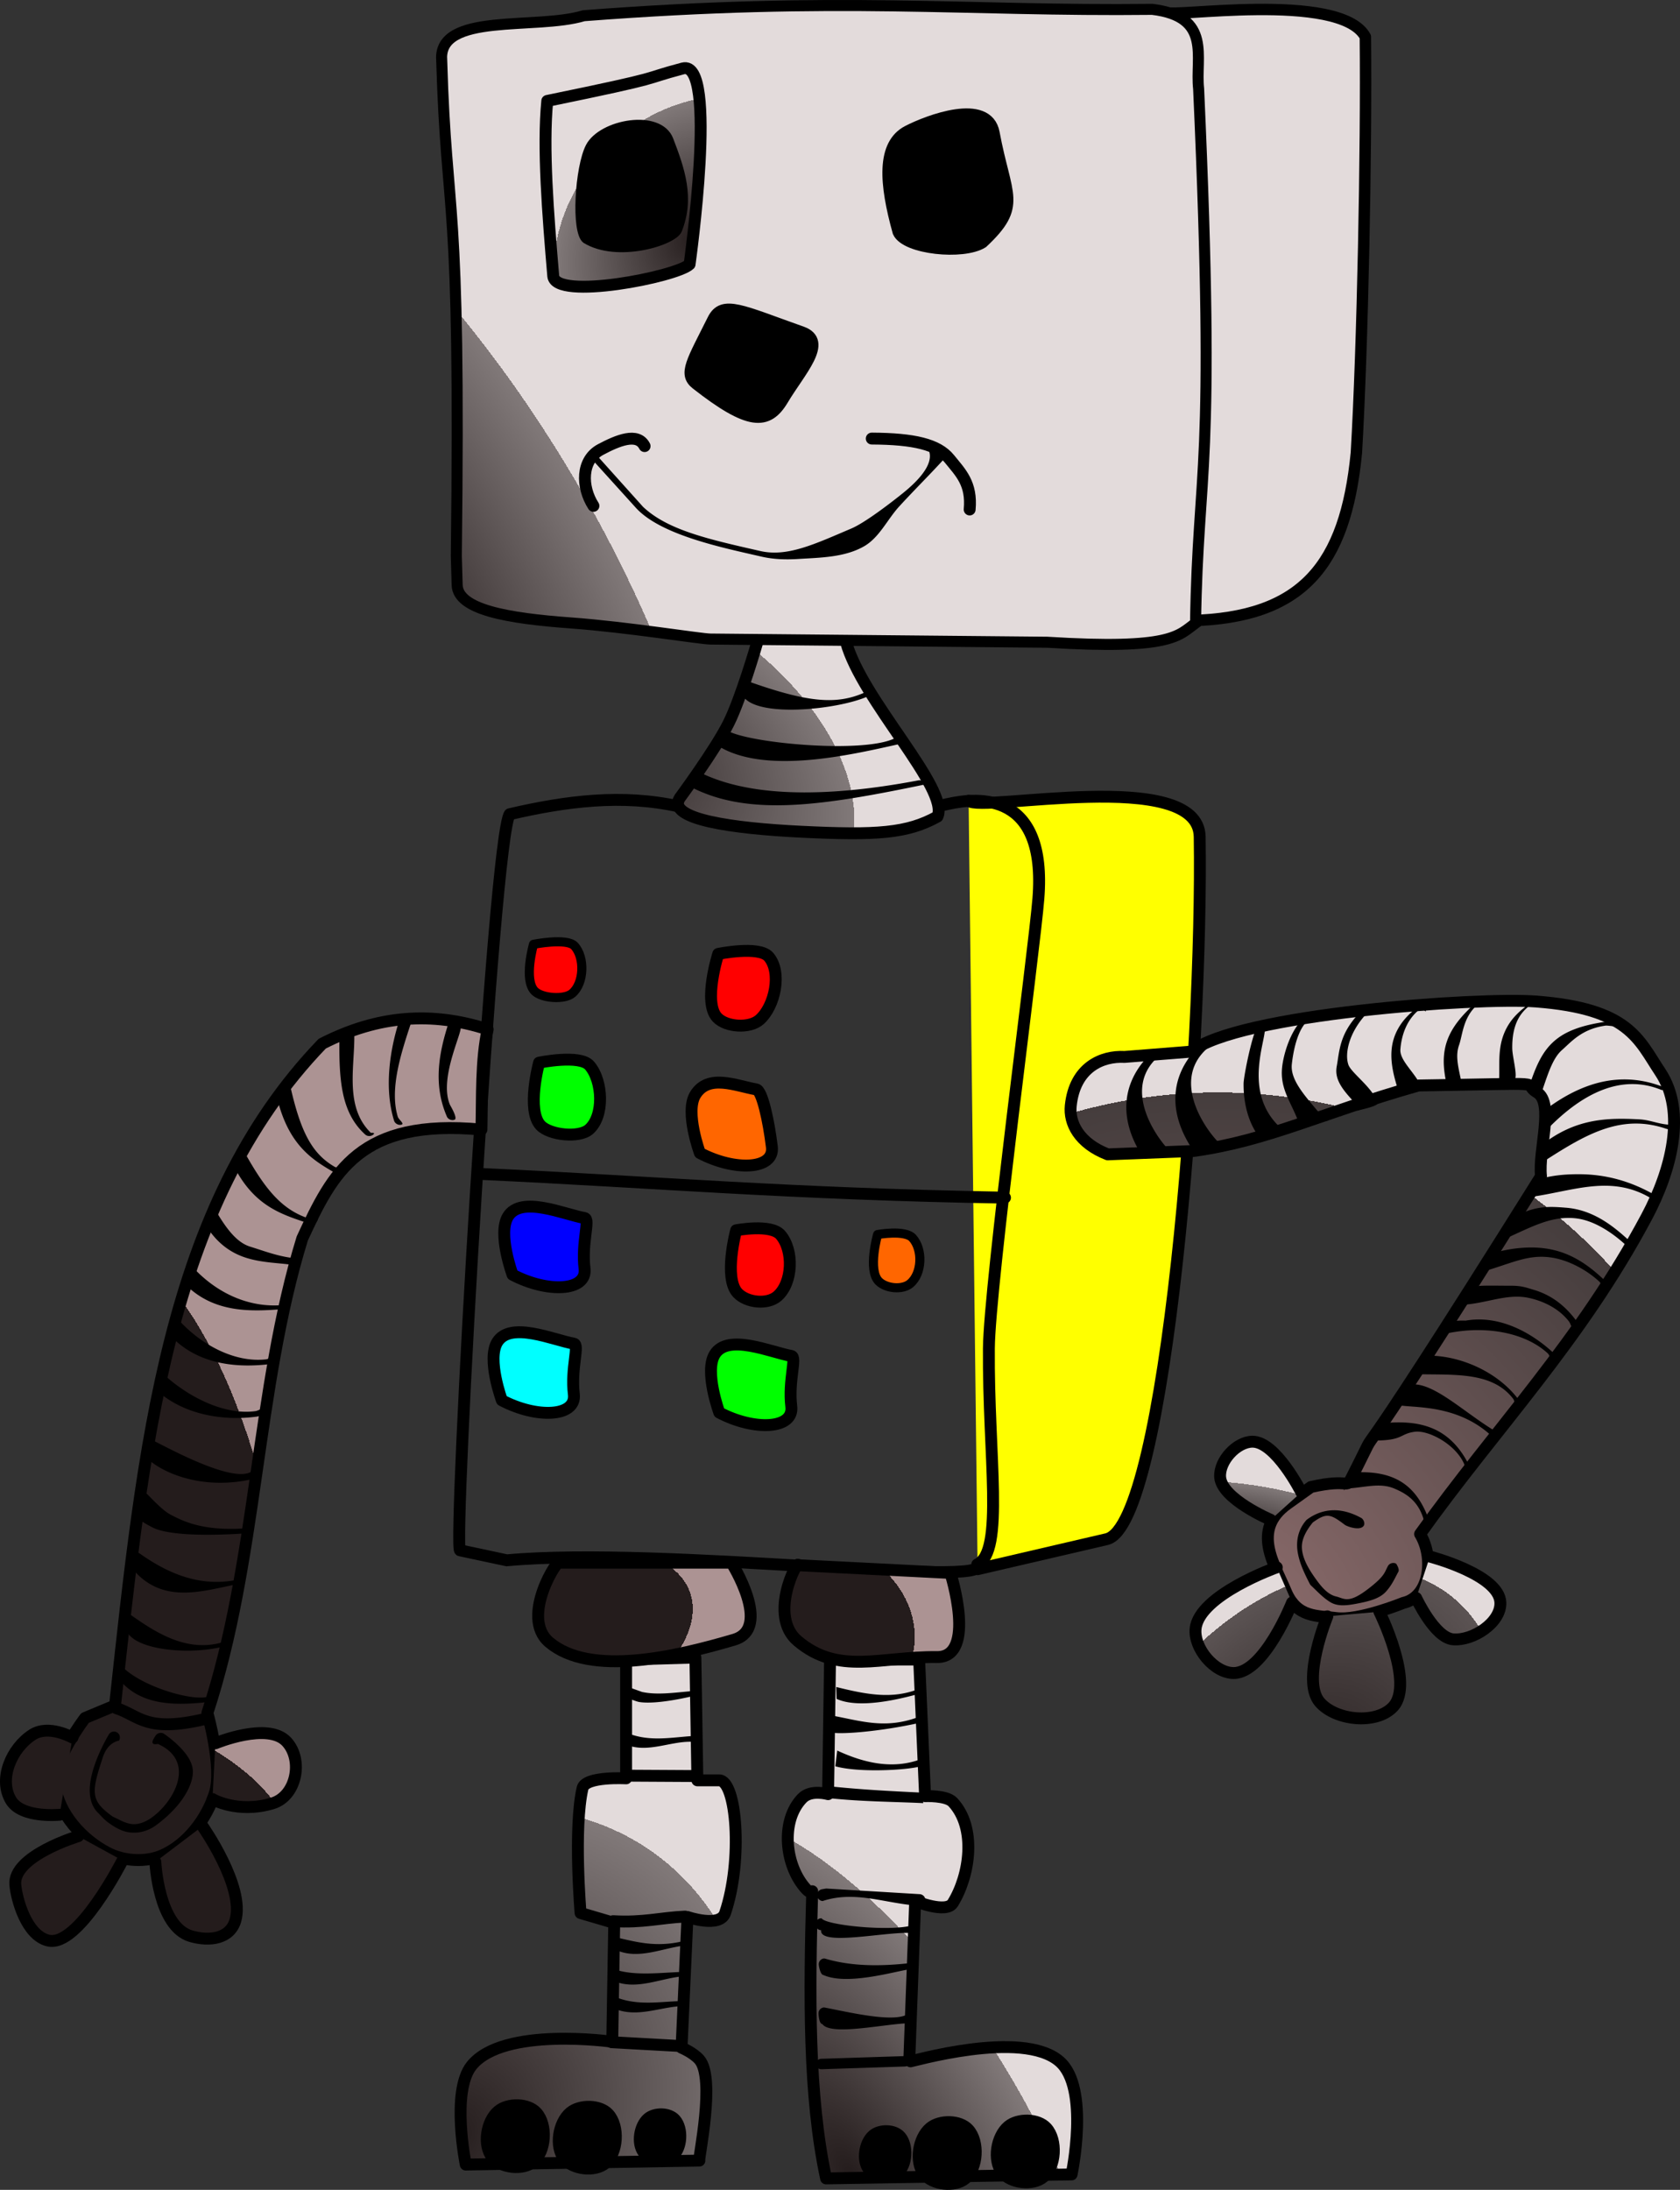 <svg xmlns="http://www.w3.org/2000/svg" xmlns:xlink="http://www.w3.org/1999/xlink" viewBox="0 0 565.48 736.89"><rect x="0" y="0" width="565.48" height="736.89" fill="#333333" stroke="none"/><defs><radialGradient id="e" xlink:href="#a" gradientUnits="userSpaceOnUse" cy="950.36" cx="419.38" gradientTransform="matrix(1.076 -.626 1.373 2.358 -1440.9 -1002)" r="50.702"/><radialGradient id="k" xlink:href="#d" gradientUnits="userSpaceOnUse" cy="861.83" cx="460.97" gradientTransform="matrix(.889 .663 -.956 1.283 879.22 -562.53)" r="53.318"/><radialGradient id="j" gradientUnits="userSpaceOnUse" cy="803.16" cx="593.38" gradientTransform="matrix(1.74 -.083 .084 1.771 -661.3 -577.9)" r="103.57"><stop offset="0" stop-color="#916f6f"/><stop offset="1" stop-color="#453d3d"/><stop offset="1" stop-color="#e3dbdb"/></radialGradient><radialGradient id="l" xlink:href="#a" gradientUnits="userSpaceOnUse" cy="763.72" cx="445.39" gradientTransform="matrix(3.317 .284 -.099 1.156 -961.72 -248.48)" r="15.668"/><radialGradient id="d" gradientUnits="userSpaceOnUse" cy="861.83" cx="460.97" gradientTransform="matrix(.889 .663 -.956 1.283 879.22 -562.53)" r="53.318"><stop offset="0" stop-color="#241c1c"/><stop offset="1" stop-color="#5b5353"/><stop offset="1" stop-color="#e3dbdb"/></radialGradient><radialGradient id="h" xlink:href="#b" gradientUnits="userSpaceOnUse" cy="771.15" cx="103.13" gradientTransform="matrix(.776 -.091 .209 1.784 -174.93 -575.21)" r="74.832"/><radialGradient id="i" xlink:href="#b" gradientUnits="userSpaceOnUse" cy="887.08" cx="62.479" gradientTransform="matrix(1.885 .075 -.042 1.068 -47.698 -82.581)" r="50.803"/><radialGradient id="f" xlink:href="#a" gradientUnits="userSpaceOnUse" cy="926.44" cx="325.62" gradientTransform="matrix(1.608 1.148 -1.415 1.981 967.34 -1246)" r="48.314"/><radialGradient id="g" xlink:href="#c" gradientUnits="userSpaceOnUse" cy="1055.8" cx="431.32" gradientTransform="matrix(.773 -.035 .063 1.375 21.87 -411.86)" r="126.66"/><radialGradient id="m" xlink:href="#b" gradientUnits="userSpaceOnUse" cy="853.81" cx="237.1" gradientTransform="matrix(1.275 -.472 .264 .714 -315.2 299.72)" r="37.769"/><radialGradient id="n" xlink:href="#b" gradientUnits="userSpaceOnUse" cy="804.58" cx="306.67" gradientTransform="matrix(1.23 .07 -.059 1.036 -32.006 -60.809)" r="31.403"/><radialGradient id="o" xlink:href="#a" gradientUnits="userSpaceOnUse" cy="501.77" cx="235.32" gradientTransform="matrix(1.952 .877 -.529 1.176 29.412 -301.3)" r="45.87"/><radialGradient id="p" xlink:href="#a" gradientUnits="userSpaceOnUse" cy="545.49" cx="242.51" gradientTransform="matrix(.753 1.292 -.546 .318 267.12 -37.865)" r="130.53"/><radialGradient id="q" xlink:href="#a" gradientUnits="userSpaceOnUse" cy="345.59" cx="245.65" gradientTransform="matrix(1.313 -1.315 1.059 1.058 -426.05 281.28)" r="28.113"/><radialGradient id="c" gradientUnits="userSpaceOnUse" cy="1055.8" cx="431.32" gradientTransform="matrix(.773 -.035 .063 1.375 21.87 -411.86)" r="126.66"><stop offset="0" stop-color="#500"/><stop offset=".998" stop-color="#9a6800"/><stop offset="1" stop-color="#ff0"/></radialGradient><linearGradient id="b"><stop offset="0" stop-color="#241c1c"/><stop offset="1" stop-color="#241c1c"/><stop offset="1" stop-color="#ac9393"/></linearGradient><linearGradient id="a"><stop offset="0" stop-color="#241c1c"/><stop offset="1" stop-color="#817979"/><stop offset="1" stop-color="#e3dbdb"/></linearGradient></defs><path d="M307.9 802.44l-.666 45.319s-5.711-1.683-8.664 1.333c-7.463 7.62-5.906 22.824 1.333 30.657 1.515 1.64 1.999.666 1.999.666-1.01 34.776-1.325 68.86 4.665 96.636l82.64-1.333s6.203-29.057-3.999-37.988c-12.694-11.114-50.65.319-50.65 0l2-53.983s10.44 4.262 12.663.667c5.754-9.308 8.093-25.333 0-33.99-2.172-2.322-9.33-1.998-9.33-1.998l-2-45.985z" stroke-linejoin="round" stroke="#000" stroke-width="4" stroke-linecap="round" fill="url(#e)" transform="translate(-28.512 -244.02)"/><path d="M262.58 801.78l.666 41.32h7.331c5.883 0 8.004 26.91 2 44.652-1.723 5.09-12.663 1.333-12.663 1.333l-2 43.986s3.897 1.611 5.999 3.999c5.503 6.25-.407 33.379 0 33.989l-78.641 1.333s-5.008-24.66 1.999-33.323c10.709-13.241 47.318-7.998 47.318-7.998l.666-39.987-11.33-3.332s-2.407-28.602.667-41.986c.945-4.114 14.662-3.332 14.662-3.332v-39.987z" stroke-linejoin="round" stroke="#000" stroke-width="4" stroke-linecap="round" fill="url(#f)" transform="translate(-28.512 -244.02)"/><g transform="translate(-279.022 -509.17)" fill="url(#g)" stroke-linejoin="round" stroke="#000" stroke-width="4" stroke-linecap="round"><path d="M605.05 778.62c4.114 4.114 77.393-11.624 77.778 12.121 1.151 70.949-11.105 231.66-31.313 236.36l-43.434 10.101"/><path d="M571.76 781.49c8.845-.608-3.121 4.73 26.535-1.823 9.882-2.184 33.172-4.403 30.236 31.928-1.321 16.844-16.498 130.29-16.656 151.29-.273 36.348 5.305 68.35-3.921 72.723 6.473 8.204-106.24-6.212-158.35-1.394l-15.735-3.359c-2.452-.524 11.268-240.19 16.718-247.71 18.954-4.412 37.908-6.855 56.863-2.614"/></g><path d="M240.568 455.75c4.4-7.154 18.846-.724 25.774.515 1.974.354-1.067 8.227 0 17.011.936 7.71-12.519 8.224-24.228 2.062 0 0-5.086-13.832-1.547-19.589z" stroke-linejoin="round" stroke="#000" stroke-width="4" stroke-linecap="round" fill="#0f0"/><path d="M167.378 451.62c4.4-7.154 18.846-.724 25.774.515 1.974.354-1.067 8.227 0 17.011.936 7.71-12.519 8.224-24.228 2.062 0 0-5.086-13.832-1.547-19.589z" stroke-linejoin="round" stroke="#000" stroke-width="4" stroke-linecap="round" fill="#0ff"/><path d="M170.978 409.35c4.4-7.154 18.846-.724 25.774.515 1.974.354-1.067 8.227 0 17.011.936 7.71-12.519 8.224-24.228 2.062 0 0-5.086-13.832-1.546-19.589z" stroke-linejoin="round" stroke="#000" stroke-width="4" stroke-linecap="round" fill="#00f"/><path d="M247.788 413.99s11.688-2.256 14.949 1.546c4.48 5.224 4.133 16.071-1.031 20.62-3.363 2.962-10.318 2.22-13.403-1.03-4.85-5.112-.515-21.135-.515-21.135z" stroke-linejoin="round" stroke="#000" stroke-width="4" stroke-linecap="round" fill="red"/><g stroke-linejoin="round" stroke="#000" stroke-linecap="round"><path d="M234.03 368.406c4.4-7.154 13.584-3.063 20.512-1.824 1.973.353 4.196 10.566 5.263 19.35.936 7.71-12.519 8.224-24.228 2.062 0 0-5.086-13.832-1.546-19.589z" stroke-width="4" fill="#f60"/><path d="M241.76 320.986s13.736-2.841 16.997.962c4.48 5.224 2.087 16.656-3.078 21.204-3.363 2.961-11.196 2.511-14.28-.739-4.85-5.112.362-21.427.362-21.427z" stroke-width="4" fill="red"/><path d="M181.45 357.586s13.736-2.841 16.997.962c4.48 5.224 5.01 16.948-.154 21.497-3.363 2.961-13.242 1.927-16.327-1.324-4.85-5.112-.515-21.135-.515-21.135z" stroke-width="4" fill="#0f0"/><path d="M179.57 317.766s11.25-2.267 13.819.568c3.527 3.895 3.255 12.567-.812 15.958-2.648 2.208-10.172 1.655-12.6-.768-3.82-3.812-.406-15.758-.406-15.758z" stroke-width="3.065" fill="red"/></g><path d="M295.398 415.42s9.204-1.682 11.771 1.153c3.528 3.895 3.255 11.983-.812 15.374-2.648 2.208-8.125 1.655-10.554-.769-3.82-3.811-.406-15.758-.406-15.758z" stroke-linejoin="round" stroke="#000" stroke-width="3.065" stroke-linecap="round" fill="#f60"/><path d="M162.488 395.06c58.241 2.683 102.13 6.672 175.79 7.95" stroke-linejoin="round" stroke="#000" stroke-width="3.996" stroke-linecap="round" fill="none"/><path style="block-progression:tb;text-transform:none;text-indent:0" d="M308.498 568.62c-8.332 2.985-16.21 1.775-27.016-.95l.125 4c9.332 4.285 27.909-2 27.948-1.692zM309.918 577.48c-11.673 4.63-19.855 1.636-30.166-.254l-.646 5.254c-.49 1.522 15.149.671 30.68-2.8zM310.158 591.89c-9.865 3.765-19.783 1.147-28.347-2.825l-.646 5.286c9.955 2.823 33.404.598 29.406-1.032zM280.298 601.2l-.406 3.969c10.767 1.092 20.754 1.104 30.86 1.583l-.17-3.52c-10.095-.478-19.632-.952-30.281-2.032zM276.668 635.73c-.958.163-1.716 1.112-1.662 2.082.053.97.91 1.83 1.88 1.887 11.124-3.685 21.649 1.016 32.47 1.562 1.047.05 2.045-.859 2.094-1.906s-.86-1.925-1.907-1.974l-31.389-1.89c-.135-.015-1.35.225-1.485.24zM276.358 645.51c-1.04.02-1.969.976-1.961 2.015s.953 1.98 1.992 1.985c-.77 6.278 28.644-1.201 32.47 1.531 1.11.184.352-.755.405-1.879s.904-2.168-.218-2.09c-5.11 3.436-31.194.954-32.47-1.562a1.995 1.995 0 00-.218 0zM277.228 659.04c-.924.12-1.679 1.016-1.64 1.947s.626 3.56 1.556 3.602c11.068 4.995 37.318-6.141 29.052-.237.99.058 1.943-.79 2-1.78.058-.99-.79-1.944-1.78-2-9.605 1.084-19.568 1.233-28.813-1.532a1.88 1.88 0 00-.375 0zM277.418 675.51c-.99-.009-1.899.885-1.907 1.875-.008.99.286 3.697 1.276 3.705 2.922 4.146 21.354-.178 29.412-.268 1.025.14 2.075-.723 2.135-1.756s-.882-2.013-1.916-1.994c-3.668 4.057-19.208.345-28.812-1.53a1.857 1.857 0 00-.188-.032z" color="#000"/><path d="M276.418 694.54l28.136-.911" stroke-linejoin="round" stroke="#000" stroke-width="3.512" stroke-linecap="round" fill="none"/><path style="block-progression:tb;text-transform:none;text-indent:0" d="M211.418 567.67c-1.038.015-1.972.962-1.972 2s.934 1.985 1.972 2 2.545.875 3.869 1.073c6.264.938 18.194-2.078 18.194-2.078 1.047.049 1.605-1.106 2.094-2.034.686-1.302-1.75-3.7-2.925.452-5.69.481-11.542 1.368-16.589.242 0 0-4.58-1.658-4.643-1.655zM210.888 583.14c-1.04.02-1.969.976-1.961 2.015s.953 1.98 1.992 1.985c7.344 2.886 15.197-1.476 22.413-1.005 1.048.049 1.663 1.177 1.713.13s-.86-2.045-1.907-2.094c-7.344.473-14.688 2.009-22.031-1.031a1.995 1.995 0 00-.219 0z" color="#000"/><path d="M210.878 597.51l22.809.127M206.368 646.47c9.99.614 16.152-1.196 24.228-1.54" stroke-linejoin="round" stroke="#000" stroke-width="4" stroke-linecap="round"/><path style="block-progression:tb;text-transform:none;text-indent:0" d="M207.298 651.95c-1.04.004-1.984.945-1.992 1.985-.008 1.039 1.43 2.377 2.47 2.397 7.226 3.097 15.343-.83 22.569-1.646 1.107.188 1.38 1.805 1.441.683s-.993-2.172-2.113-2.106c-8.988 2.08-15.464.214-22.156-1.313a1.995 1.995 0 00-.22 0zM207.168 662.92c-1.047.073-1.933 1.093-1.86 2.14.074 1.048 1.094 1.934 2.141 1.86 7.354 2.646 15.345-1.365 22.7-1.92 1.047.025 1.387 1.64 1.411.592.025-1.048-.907-2.023-1.954-2.047-7.553.278-15.431 1.319-22.031-.625a1.998 1.998 0 00-.407 0zM206.978 672.07c-.955.153-1.72 1.087-1.682 2.054.038.967.874 1.837 1.838 1.915 7.696 3.017 15.437-.89 22.822-.979 1.048.057 1.543 1.448 1.6.4s-.843-2.052-1.89-2.109c-7.438.151-14.875 1.696-22.312-1.28a2.008 2.008 0 00-.375 0z" color="#000"/><path d="M205.848 687.2l23.197 1.286" stroke-linejoin="round" stroke="#000" stroke-width="4" stroke-linecap="round"/><path d="M167.698 710.4c3.29-2.767 10.007-2.676 12.887.515 3.691 4.09 3.187 12.951-1.031 16.496-3.574 3.004-11.042 2.13-13.918-1.546-3.204-4.096-1.919-12.118 2.062-15.465zM313.068 716.07c3.29-2.767 10.007-2.676 12.887.515 3.691 4.09 3.187 12.951-1.031 16.496-3.574 3.004-11.042 2.13-13.918-1.546-3.204-4.096-1.919-12.118 2.062-15.465zM339.358 715.55c3.29-2.767 10.007-2.676 12.887.515 3.691 4.09 3.187 12.951-1.031 16.496-3.574 3.004-11.042 2.13-13.918-1.546-3.204-4.096-1.919-12.118 2.062-15.465zM191.928 710.91c3.29-2.767 10.007-2.676 12.887.515 3.691 4.09 3.187 12.951-1.031 16.496-3.574 3.004-11.042 2.13-13.918-1.546-3.204-4.096-1.919-12.118 2.062-15.465zM218.088 712.92c2.335-2.024 7.102-1.958 9.146.377 2.62 2.992 2.262 9.476-.732 12.07-2.536 2.196-7.836 1.558-9.877-1.132-2.274-2.997-1.362-8.866 1.463-11.315zM293.858 718.59c2.335-2.024 7.102-1.958 9.146.377 2.62 2.992 2.262 9.476-.732 12.07-2.536 2.196-7.836 1.558-9.877-1.132-2.274-2.997-1.362-8.866 1.463-11.315z" stroke-linejoin="round" stroke="#000" stroke-width="4"/><path d="M192.66 590.4c-18.77-6.07-36.92-4.79-55.69 4.82-52.552 54.56-60.273 135.81-69.743 222.69l-10.084 4.202S46.057 836.586 47.059 844.8c1.16 9.51 9.138 18.285 17.647 22.689 5.479 2.835 12.838 3.318 18.487.84 8.375-3.674 14.922-12.278 17.647-21.008 2.683-8.594-2.521-26.891-2.521-26.891 16.812-51.165 16.311-108.94 31.933-159.66 10.351-22.38 19.372-40.486 60.315-36.645.257-10.921-.188-23.305 2.093-33.721z" stroke-linejoin="round" stroke="#000" stroke-width="4" fill="url(#h)" transform="translate(-28.512 -244.02)"/><path style="block-progression:tb;text-transform:none;text-indent:0" d="M152.798 342.45a2.05 2.05 0 00-1.688 1.406c-3.366 10.25-5.366 20.94-.78 31.656.324 1.073 1.67 1.701 2.7 1.26 1.03-.44-1.015-4.008-1.566-4.984-4.044-9.45 5.214-26.13 3.428-26.682.448-1.266-.758-2.796-2.094-2.656zM136.238 341.6a2.05 2.05 0 00-1.719 1.406c-3.404 10.361-5.2 23.272-1.906 34 .26 1.056 1.499 1.754 2.537 1.431 1.038-.323-.861-1.601-1.246-2.618-2.898-9.44 1.205-21.755 4.428-31.562.448-1.267-.758-2.796-2.094-2.656zM116.078 346.01c-.973.092-1.801.992-1.813 1.969-.133 7.87.018 14.41 1.188 19.969 1.17 5.558 3.45 10.199 7.5 13.844.785.703 2.14.629 2.844-.156.703-.786-2.344-.24-.992-.469-9.266-9.008-5.076-23.422-5.59-34.044.041-1.133-2.008-1.22-3.137-1.112zM94.678 365.92c-1.093.16-1.91 1.363-1.656 2.438 3.811 17.15 12.374 22.027 19.719 26.312.908.531 2.218.19 2.75-.72.532-.907-1.948-.792-2.857-1.324-7.449-4.346-11.407-11.351-14.993-27.488-.195-.995-1.959.636-2.962.781zM81.048 391.04c-1.307.167-2.138 1.865-1.469 3 6.887 12.232 15.641 14.731 24.656 17.75 1.008.414 2.305-.176 2.655-1.208.35-1.032-2.222-.39-3.274-.673-9.155-3.066-14.693-10.414-21.012-21.638-.384-.71-.756 2.66-1.556 2.77zM70.488 408.98c-1.293.212-2.068 1.919-1.375 3.031 3.911 6.52 8.876 9.752 13.969 11.312 5.093 1.56 10.246 1.625 15 2.25 1.039.14 2.11-.68 2.25-1.719.14-1.039-1.155-.448-2.194-.587-5.065-.667-9.53-2.417-13.9-3.756s-7.75-5.66-11.212-11.431c-.4-.71-1.737.77-2.54.9zM64.976 427.07c-.75.073-2.86 2.27-3.114 2.98a2.047 2.047 0 00.47 2.089c9.618 9.785 22.27 9.19 32.531 8.406 1.113.022 2.121-1.047 2.034-2.157s-1.013.605-2.109.801c-10.17.777-20.562-3.25-28.9-11.732-.41-.438-.314-.437-.912-.387zM58.238 445.54a2.048 2.048 0 00-1.776 1.244 2.048 2.048 0 00.401 2.131c9.59 10.649 23.373 11.349 33.875 10.125 1.047-.123 1.889-1.187 1.766-2.234-.123-1.048-1.9.486-2.947.61-9.94 1.158-21.353-4.267-29.725-13.564-.393-2.827-.996 1.663-1.594 1.688zM54.05 464.64a2.047 2.047 0 00-1.604 1.44c-.202.731.056 1.57.635 2.06 8.963 7.938 22.124 10.12 33.5 8.531 1.04-.147 3.038-1.464 2.891-2.503-.147-1.039-2.414.525-3.453.672-10.443 1.458-22.32-4.732-30.075-11.6-.44-.403-1.305 1.308-1.894 1.4zM51.102 484.71c-.938.02-2.98.618-3.114 1.547-.133.928-.122 3.362.772 3.646 4.323 4.982 18.556 12.082 36.934 7.652 1.121.065 1.938-1.936 1.876-3.057s-.999-.22-2.106-.032c-5.72 7.011-37.313-12.185-34.362-9.756zM47.176 502.51c-.862-.009-1.692.605-1.937 1.431-.245.826.116 1.794.843 2.257 2.619 1.742-6.137 1.971 5.287 7.797 4.931 2.515 17.188 2.946 31.838 1.952 1.047-.073 1.933-1.093 1.86-2.14-.074-1.048-1.598.42-2.646.493-14.314.971-20.995-2.533-25.027-4.634-4.489-2.338-10.829-11.167-9.094-6.781a2.015 2.015 0 00-1.125-.375zM45.676 522.36a2.055 2.055 0 00-1.813 1.47c-.219.8-.38 3.067.309 3.53 10.349 13.168 24.633 7.743 36.379 5.594 1.03-.188 1.797-1.297 1.61-2.328-.189-1.031-1.802.891-2.833 1.08-11.148 2.03-21.368-1.2-32.34-8.98a2.02 2.02 0 00-1.313-.376zM43.176 543.36c-.859.051-1.644.718-1.833 1.558-.188.839.235 1.778.99 2.192-.14 7.764 20.457 10.277 33.437 6.813 1.101-.179 1.902-1.416 1.613-2.493-.29-1.077-1.938.94-2.98 1.338-11.523 3.08-21.535-3.098-30.07-9.127a2.015 2.015 0 00-1.156-.281zM40.457 560.92c-.896.05-1.709.776-1.86 1.66-.15.885.375 1.84 1.204 2.184 7.721 9.744 20.213 9.21 32.438 7.719 1.087-.053.834-1.136.715-2.217-.12-1.082-.08-1.938-1.153-1.752 1.46 6.358-22.207.616-30.375-7.406a2.01 2.01 0 00-.969-.188z" color="#000"/><path d="M39.124 574.79c7.747 2.503 10.001 8.302 29.531 3.735" stroke-linejoin="round" stroke="#000" stroke-width="4" stroke-linecap="round" fill="none"/><path style="block-progression:tb;text-transform:none;text-indent:0" d="M38.238 582.67a2.036 2.036 0 00-1.594.969s-2.749 4.498-4.656 9.906c-.954 2.704-1.72 5.646-1.781 8.531-.06 2.886.627 5.84 2.812 7.969.823.8 2.016 2.205 3.207 3.09 1.637 1.217 3.496 2.388 5.336 2.997 3.681 1.218 7.767.42 10.957-1.93 5.707-4.205 8.812-8.301 10.47-11.407 1.507-2.825 1.765-4.782 1.812-5.156h.031c.01-.043-.008-.082 0-.125.001-.012.031-.156.031-.156h-.03c.323-1.902-.211-3.722-1.063-5.281-.896-1.638-2.135-3.098-3.375-4.344-2.482-2.493-5.063-4.22-5.063-4.22-.862-.685-2.294-.463-2.908.453-.613.915-2.458 3.5.69 2.86 13.801 6.164 4.574 20.868-3.138 25.501-5.356 3.105-8.163.7-12.043-1.042-7.479-5.42-7.353-7.888-3.203-20.293 1.735-4.92 5.32-5.26 5.32-5.26.39-.618.402-1.455.03-2.084a2.044 2.044 0 00-1.842-.978z" color="#000"/><g fill="url(#i)" stroke-linejoin="round" stroke="#000" stroke-width="4" stroke-linecap="round" transform="translate(-28.512 -244.02)"><path d="M101 830.64s17.738-7.402 24.048-.481c5.635 6.181 3.2 18.273-4.81 20.682-11.824 3.555-20.463-1.495-20.2-1.443M96.674 858.53s14.386 20.432 11.062 31.744c-1.818 6.187-8.713 7.075-14.91 5.29-11.045-3.18-12.024-25.01-12.024-25.01M69.74 870.08c-.128.194-14.916 29.365-25.01 26.934-7.352-1.77-10.614-13.856-11.062-18.758-.89-9.732 21.163-16.353 21.163-16.353M48.578 854.68s-12.666 1.277-16.353-4.81c-4.352-7.184.148-17.584 7.215-22.124 5.501-3.535 13.467.962 13.467.962"/></g><path d="M407.01 599.68l22.38-1.78c15.59-12.653 96.583-18.369 116.12-16.875 31.451 2.406 34.481 12.691 41.832 23.742 8.946 13.451 3.639 33.284-4.522 48.615-22.352 41.992-50.876 71.23-76.314 106.84 4.81 7.914 3.367 21.147-5.653 23.177 0 0-14.956 6.123-22.612 5.088-6.35-.858-13.214.012-16.96-9.045-3.661-8.856-11.777-20.579.566-29.395l7.914-5.653c13.492-3.058 11.62.94 13.73-3.211 14.33-28.179-12.178 19.851 63.715-101.37-.969-8.668 4.547-24.658-1.344-28.202-5.94-3.572 7.618-3.058-39.922-2.324-33.247 9.422-50.499 18.538-75.749 22.046l-28.83 1.13c-9.7-3.768-13.047-10.556-12.436-16.393 1.352-12.919 10.517-16.797 18.09-16.393z" stroke-linejoin="round" stroke="#000" stroke-width="4" stroke-linecap="round" fill="url(#j)" transform="translate(-28.512 -244.02)"/><path style="block-progression:tb;text-transform:none;text-indent:0" d="M424.898 345.01c-1.804-5.334-6.242 16.398-6.313 19.568-.054 6.668 1.573 13.604 5.844 18.812.647.857 1.325-.392 2.156-1.072.83-.68 5.895-1.363 5.183-2.167-15.95-13.513-2.694-35.267-6.87-35.142zM458.678 340.51c-.52.028-1.026.27-1.375.656-6.54 6.945-6.454 12.723-7.375 17.72-.926 5.022 3.015 8.826 7.016 13.231.302 1.007-.772 1.853.234 1.55 1.006-.303 6.835-1.494 6.532-2.5-1.533-5.103-8.846-10.045-9.845-12.875-1.298-3.682.12-10.834 6.17-17.259-2.26-2.46 0 .43-.337-.305s-.213-.276-1.02-.218zM477.828 338.82c-.387.039-.76.193-1.063.438-5.597 4.259-8.002 9.238-8.375 14.219-.372 4.98 1.089 9.834 2.594 14.53.32.999 1.155.438 1.486-.556.586-1.761 6.353-.282 6.034-1.28-1.483-4.628-7.44-9.053-7.143-13.031.297-3.979 1.72-9.86 6.606-13.578.722-.506 2.27 1.36 1.958.536-.313-.824-1.221-1.377-2.097-1.278zM498.018 336.89c-.474.038-.932.24-1.281.563-5 4.435-8.127 8.438-9.656 12.812-1.53 4.373-1.376 8.92-.25 14.156.167 1.154 1.417 2.03 2.559 1.79 1.142-.238 2.632-1.888 2.322-3.013-1.04-4.834-1.796-8.108-.6-11.528 1.196-3.42 1.331-9.254 6.038-13.43.696-.58 3.385.802 3.04-.035-.347-.837-1.27-1.397-2.172-1.316zM517.298 336.51a2.011 2.011 0 00-1.094.344c-2.459 1.576-4.413 3.152-5.969 4.781-3.205 3.355-4.665 7.146-5.215 10.714-.55 3.567-.3 6.903-.41 10.661-.38 1.394.89 2.03 1.938 2.062s3.444-1.024 3.13-1.724c1.397-.763-.626-7.563-.661-10.589-.141-12.179 6.352-14.565 9.343-16.698.752-.447 1.141 2.74.9 1.899-.24-.842-1.087-1.468-1.962-1.45zM540.958 343.73c-.042.009-.084.02-.125.031-8.326 1.188-13.787 3.147-17.688 6.563-3.9 3.416-5.98 8.039-8.031 14.062-.344.99.244 2.203 1.234 2.547.99.343 2.417 1.036 2.76.046 1.985-5.828 3.585-10.962 6.662-13.656 3.077-2.694 6.596-7.051 14.557-8.187.992-.171 4.533.732 4.423-.268-.11-1-2.788-1.187-3.793-1.138zM544.238 363.32c-8.78.652-16.933 4.656-24.5 10.406-.834.638-1.013 1.978-.375 2.813.638.834 1.551 3.148 2.385 2.51 10.668-10.676 23.788-18.012 37.641-12.218.966-.659 2.003 2.892 2.412 1.926.41-.965-.097-2.216-1.063-2.625-5.72-2.392-11.232-3.203-16.5-2.812zM551.778 376.66c-10.427-.546-21.38-.452-32.786 8.599-.994.467-1.431 1.842-.89 2.798.543.955 1.52 2.78 2.432 2.165 13.557-8.694 25.419-15.519 40.365-10.369 1.047.098 2.089 1.797 2.187.75s-.765-2.09-1.812-2.188c-3.557-.343-6.006-1.572-9.495-1.755zM531.928 395.13c-5.054-.048-9.936.35-15.193 2.042-.998.319-1.616 1.517-1.297 2.515.32.998-.617 3.324.38 3.005 14.183-2.085 26.519-7.372 39.73.423.9.61.368 1.58.922.642.554-.937 2.078-.81 1.109-1.304-8.702-5.135-17.227-7.244-25.651-7.323zM527.048 406.39c-5.701-.437-10.35-.78-17.922 3.354-1.012.443-3.405 3.527-2.877 4.498.529.97-.622 3.242.3 2.632 9.039-4.036 15.522-7.76 23.713-6.921 6.374.653 12.682 5.04 16.979 9.015.769.712 1.048 2.581 1.76 1.812.712-.769.66-2.116-.11-2.828-4.388-4.059-9.61-8.53-16.437-10.562a25.78 25.78 0 00-5.406-1zM514.488 419.79c-3.929.091-8.307.765-13.25 2.219-1.006.294-1.654 1.478-1.36 2.484.295 1.007-1.297 3.576-.29 3.281 9.333-2.745 14.612-5.62 22.077-4.687 6.161.77 12.606 4.36 16.708 8.235.761.72 1.255 3.245 1.974 2.484.72-.761.683-2.108-.078-2.828-4.27-4.034-9.003-7.81-15.25-9.782-3.123-.985-6.602-1.497-10.53-1.406zM506.368 432.64c-13.168-.107-8.412-.016-12.557 2.927-1.03.188-1.584-.411-1.396.62.188 1.03-1.478 3.078-.447 2.89 8.29-.38 15.267-3.951 22.692-2.317 5.118 1.126 10.25 3.7 13.526 8.016.603.902.934 2.847 1.8 2.193.867-.654 1.023-2.064.32-2.892-3.658-4.818-8.167-8.314-14.062-10.062-2.949-.874-4.07-1.35-7.74-1.375zM493.328 444.39c-11.76-.434-11.229 6.567-5.594 4.156 13.018-2.564 25.903.079 33.26 6.88.77.72 1.27 3.452 1.99 2.683.72-.77.675-2.124-.094-2.844-6.994-6.503-17.879-12.925-29.562-10.875zM480.118 456.18c-1.644.036-.718 2.085-2.375 2.297-1.049.12-1.89 1.19-1.758 2.237.132 1.047 1.212 1.876 2.258 1.731 12.219.19 24.39-.612 31.167 8.365.536.963.45 2.37 1.366 1.757.915-.614 1.778.303 1.092-.56-6.752-10.002-20.24-16.081-31.75-15.827zM471.518 467.17c-11.186 11.253 11.925.085 29.531 15.125.818.654 2.158 3.068 2.813 2.25.654-.819.505-2.158-.313-2.813-12.441-7.394-24.226-20.049-32.031-14.562zM473.678 478.73c-3.011-.22-6.168-.066-9.469.313-1.087.052-2.011 1.135-1.892 2.217.12 1.081-2.372 3.645-.232 3.46 10.323.135 8.846-2.215 14.078-2.927 4.71-.641 13.754 4.247 16.608 10.714.425.957.402 5.07 1.36 4.645.956-.425 1.44-1.683 1.015-2.64-3.155-7.146-7.595-11.587-12.938-13.844-2.671-1.129-5.52-1.718-8.531-1.938zM455.958 495.45c-.983.175-1.741 1.18-1.64 2.173.102.993-3.435 5.453-1.37 3.29 6.429-.303 11.345-2.127 16.38-.015 4.27 1.792 7.9 4.275 9.724 9.922.327.999.252 5.239 1.25 4.911.998-.327 1.608-1.533 1.281-2.53-1.965-6.091-4.647-10.768-8.812-13.813-4.166-3.046-9.612-4.267-16.594-3.937a1.995 1.995 0 00-.22 0zM449.048 508.2c-3.078.003-6.2.95-9.156 3.156-.115.092-.22.197-.313.313-2.725 3.203-3.376 7.035-2.78 10.656.594 3.621 2.26 7.145 4.062 10.625.101.209.24.4.406.562 2.066 1.918 4.045 4.126 6.531 5.625 2.376 1.433 5.255 1.178 8.688.531 4.497-.847 7.844-1.756 9.937-4 2.168-2.323 3.26-5.022 4.25-6.75.524-.908-.734-2.734-.734-2.734-.908-.524-2.211-.174-2.735.734-1.194 2.082-.843 3.313-6.921 7.922-6.565 4.978-7.84 2.988-10.636 2.354-2.844-.699-4.971-3.388-6.661-5.729-2.143-2.967-4.82-7.056-4.781-11.078.028-2.956 1.844-5.83 3.671-8.073 4.647-3.355 5.962-2.876 10.818.818.921.61 5.011 2.027 6.278.357.594-.783.057-2.347-.955-2.79-2.86-1.546-5.891-2.502-8.97-2.5zM438.768 343.36c-.508.06-.989.323-1.313.719-3.485 4.15-5.441 10.904-5.892 14.969-.833 7.521 3.116 11.819 5.677 18.937.351.99 1.1.391 2.09.04.99-.352 10.061-.866 6.88-.912-5.462-6.844-12.058-12.967-11.385-19.042.363-3.284 1.446-10.104 4.514-13.756.537-.605-1.236-.37-1.614-1.084-.377-.715 1.845.027 1.043.13zM387.518 355.07a2.023 2.023 0 00-1.344.656c-4.805 5.12-6.99 10.856-7.062 16.531-.072 5.676 1.915 11.232 5.093 16.281.512.973 10.94-1.767 9.067-1.73-4.324-4.475-15.944-21.069-2.768-31.792-2.83-1.358-2.18-.005-2.986.054zM404.028 352.27a2.023 2.023 0 00-1.344.656c-4.805 5.12-6.99 10.856-7.062 16.531-.072 5.676 1.915 11.232 5.094 16.281.511.973 10.94-1.767 9.066-1.73-4.324-4.475-15.944-21.069-2.768-31.792-2.83-1.358-2.18-.005-2.986.054z" color="#000"/><g fill="url(#k)" stroke-linejoin="round" stroke="#000" stroke-width="4" stroke-linecap="round" transform="translate(-28.512 -244.02)"><path d="M509.82 767.81s23.331 6.036 23.712 15.465c.272 6.731-9.273 12.995-15.98 12.372-6.18-.574-12.372-13.918-12.372-13.918M492.81 786.37s11.934 24.044 4.64 31.96c-5.6 6.077-19.36 4.722-24.744-1.546-6.294-7.329 2.578-28.867 2.578-28.867M463.42 783.28s-9.337 23.605-19.589 23.712c-6.579.07-13.586-8.407-12.887-14.949 1.212-11.345 27.321-20.62 27.321-20.62"/></g><path d="M466.52 746.16s-8.598-17.13-16.496-17.011c-5.351.08-11.165 6.515-10.825 11.856.473 7.421 17.011 14.434 17.011 14.434" stroke-linejoin="round" stroke="#000" stroke-width="4" stroke-linecap="round" fill="url(#l)" transform="translate(-28.512 -244.02)"/><path d="M216.84 769.86c0-2.41-13.55 18.257-3.456 26.782 13.782 11.639 42.486 4.948 62.202-.864 13.083-3.856-.864-25.918-.864-25.918z" stroke-linejoin="round" stroke="#000" stroke-width="4" fill="url(#m)" transform="translate(-28.512 -244.02)"/><path d="M297.19 770.72c0-2.41-10.288 16.952-.193 25.477 13.782 11.639 27.992 5.196 46.845 5.431 13.639.17 4.567-28.316 4.567-28.316z" stroke-linejoin="round" stroke="#000" stroke-width="4" fill="url(#n)" transform="translate(-28.512 -244.02)"/><g><path d="M392.988 4.07c-.23 2.187 58.078-7.28 66.585 8.318.397 37.763-.904 104.02-3.027 140.06-3.735 37.92-18.197 55.418-55.646 56.382" stroke-linejoin="round" stroke="#000" stroke-width="3.836" fill="#e3dbdb"/><path d="M283.22 460.75s-5.227 18.054-9.37 26.434c-4.465 9.03-16.504 25.315-16.504 25.315-4.722 7.243 18.09 10.275 40.68 11.388 25.707 1.267 35.915.534 46.034-5.095 4.171-9.31-25.464-39.24-30.769-58.74" stroke-linejoin="round" stroke="#000" stroke-width="4" stroke-linecap="round" fill="url(#o)" transform="translate(-28.512 -244.02)"/><path d="M177.18 264.29c-1.232-16.243 31.7-10.113 47.836-14.982 86.95-6.674 127.56-1.427 191.35-2.14 20.285 2.45 14.384 16.127 15.599 26.754 5.89 130.45-.236 126.21-1.04 179.79-5.737 4.18-7.915 9.026-49.916 6.42l-113.35-1.07c-3.39-.031-27.866-4.033-46.928-5.418-21.516-1.564-38.102-4.47-38.346-12.774l-.286-9.727c1.562-125.52-3.276-111.23-4.914-166.85z" stroke="#000" stroke-width="3.713" fill="url(#p)" transform="translate(-28.512 -244.02)"/><path d="M305.608 44.17c-8.7 4.478-7.737 17.569-3.18 33.886 2.534 5.618 21.743 7.559 28.234 3.496 13.353-12.508 7.835-15.25 3.819-36.83-2.17-11.659-22.028-4.075-28.873-.552z" stroke="#000" stroke-width="4"/><path d="M212.72 277.98c-1.545 15.72.237 37.982 2.01 58.916.703 8.293 41.585.253 45.893-3.934 0 0 9.758-69.094-2.273-65.909-15.06 3.987-4.14 2.402-45.63 10.927z" stroke-linejoin="round" stroke="#000" stroke-width="4" fill="url(#q)" transform="translate(-28.512 -244.02)"/><path d="M197.998 49.17c-3.647 7.043-5.036 28.857-1.136 31.818 10.818 6.69 30.128.833 31.818-3.41 4.376-10.98.929-20.71-2.885-30.681-3.67-9.595-23.522-5.983-27.797 2.273z" stroke-linejoin="round" stroke="#000" stroke-width="1.7"/><path d="M240.078 107.53c-7.07 14.159-9.922 18.268-5.682 21.591 17.842 13.98 23.984 13.769 29.027 5.323 5.788-9.694 15.311-19.497 6.463-22.631-20.34-7.202-26.596-10.715-29.808-4.283z" stroke="#000" stroke-width="4"/><path d="M199.748 170.22c-4.146-6.444-4.155-15.46 2.448-18.969 5.733-3.046 12.38-5.822 14.773-1.136M293.428 147.58c14.214.072 22.218 1.97 26.136 6.818 3.772 4.668 7.626 8.283 6.818 17.045" stroke-linejoin="round" stroke="#000" stroke-width="4" stroke-linecap="round" fill="none"/><path style="block-progression:tb;text-transform:none;text-indent:0" d="M315.458 151.04c-9.495-2.221 6.51.483-11.793 15.101-7.324 5.85-13.635 10.218-17.051 11.681-12.192 5.175-21.496 9.675-30.638 7.61-17.889-4.044-31.277-7.111-39.531-14.88l-15.804-17.603-.996 2.03 14.342 15.847c8.415 9.314 29.588 13.532 42.252 16.464 4.08.945 8.228 1.067 12.344.813 7.529-.465 15.673-.518 22.225-4.255 5.178-2.952 7.818-9 11.837-13.402 5.168-5.659 10.665-11.037 15.781-16.719zM234.928 259.82c-.981.02-1.877.864-1.954 1.843-.077.978-.976 6.494-.01 3.364 19.558 9.918 44.728 5.934 78.517-1.084 6.014 5.058-.183-1.85-2.198-1.377-33.327 6.332-58.012 5.182-73.761-2.684a2.004 2.004 0 00-.594-.062zM303.288 246.83c-5.867 7.726-53.746 3.348-59.016-1.413-1.054-.363-2.345.35-2.6 1.436s-1.46 3.76-.353 3.901c15.836 10.222 45.207 3.214 60.964-.279 3.467-7.974.355 2.199 1.004-3.645zM290.738 228.45c.412 2.662.536 4.469.377 4.542-9.709 4.363-19.608 3.299-39.658-3.854-1.008-.415-2.305.176-2.654 1.208-.35 1.032.029 3.166 1.08 3.45 3.76 7.946 32.021 5.12 42.272.513 2.134-1.258.567-6.145-1.417-5.86z" color="#000"/></g></svg>